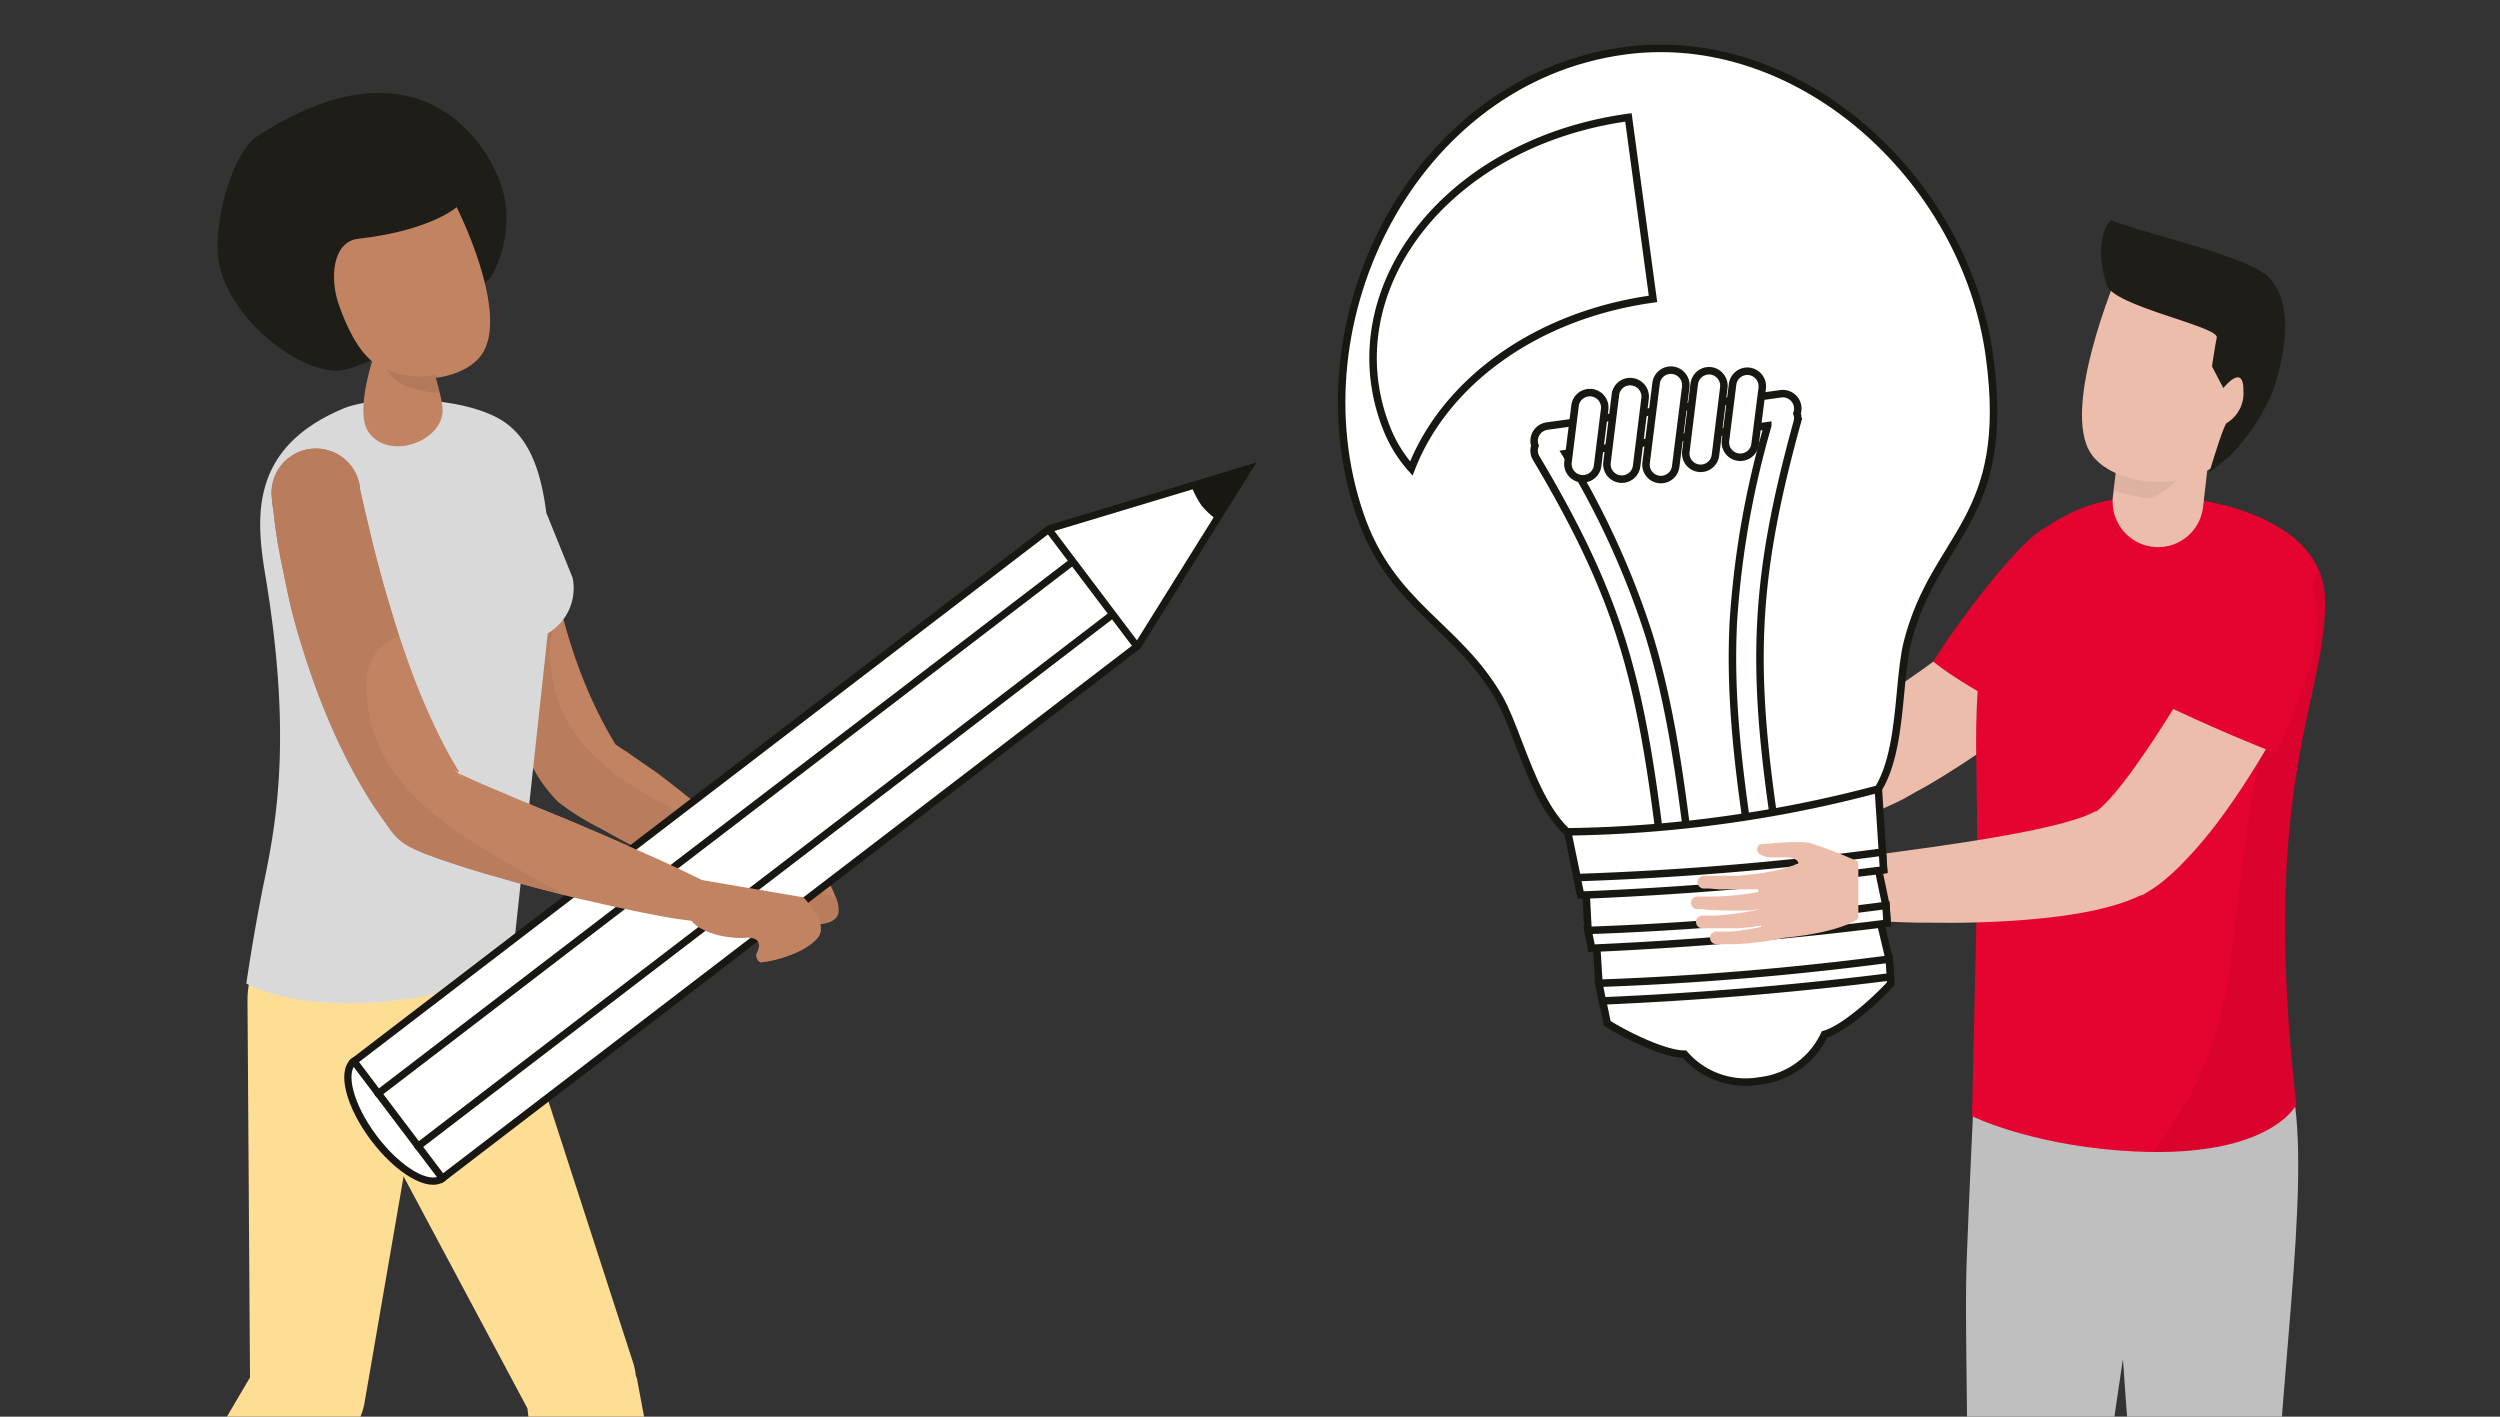 <svg xmlns="http://www.w3.org/2000/svg" viewBox="0 0 300 170"><rect x="0" y="0" width="300" height="170" fill="#333333" stroke="none"/><defs><style>.cls-1{isolation:isolate;}.cls-2{fill:#ecbdab;}.cls-3{fill:#e5032f;}.cls-4{fill:#bfbfbf;}.cls-11,.cls-14,.cls-5,.cls-7{fill:#060300;}.cls-14,.cls-5{mix-blend-mode:luminosity;}.cls-11,.cls-5{opacity:0.05;}.cls-6{opacity:0.06;}.cls-8{fill:#1e1d18;}.cls-9{fill:#c28362;}.cls-10,.cls-15,.cls-16,.cls-17{fill:#fff;}.cls-10,.cls-15,.cls-16,.cls-17,.cls-19{stroke:#191712;stroke-miterlimit:10;}.cls-10{stroke-width:0.9px;}.cls-10,.cls-16,.cls-18{fill-rule:evenodd;}.cls-12{fill:#fede95;}.cls-13{fill:#d9d9d9;}.cls-14{opacity:0.08;}.cls-15,.cls-16,.cls-17,.cls-19{stroke-width:0.87px;}.cls-17{stroke-linecap:round;}.cls-18{fill:#191712;}.cls-19{fill:none;}</style></defs><g class="cls-1"><g id="Ebene_1" data-name="Ebene 1"><path class="cls-2" d="M189,90.88l.7-.08,2-.23,3.11-.32,4-.42,4.74-.5,5.26-.59c.9-.11,1.81-.22,2.73-.35s1.84-.25,2.76-.39,1.82-.29,2.69-.46,1.73-.36,2.41-.57l.07,0h0s-.19,0-.09,0h0l.18,0,.09,0,.05,0h0l0,0,0,0,.1,0,.1,0,.11,0c.29-.13.63-.28,1-.46.7-.36,1.45-.77,2.2-1.22s1.52-.93,2.27-1.41,1.51-1,2.25-1.48c1.47-1,2.9-2,4.26-3s2.64-1.89,3.83-2.75l5.73-4.16,1.6-1.17.55-.39.07,0a5.69,5.69,0,0,1,8,1.35,5.83,5.83,0,0,1-.89,7.67l-.57.5c-.37.32-.9.79-1.59,1.36s-1.52,1.27-2.49,2-2.08,1.65-3.3,2.57c-2.45,1.85-5.36,4-8.67,6.07-.83.53-1.69,1.06-2.57,1.58s-1.81,1-2.77,1.56-2,1-3.07,1.49c-.55.24-1.14.48-1.77.7l-.24.09-.25.08-.26.08-.31.09-.32.1-.08,0h-.05l-.09,0-.18,0-.16,0h0l-.12,0c-1.26.26-2.36.4-3.46.53s-2.15.19-3.19.26-2.06.1-3.05.13-2,0-2.95,0c-1.92,0-3.77,0-5.51-.07s-3.39-.13-4.91-.22-2.9-.18-4.13-.28-2.3-.19-3.18-.28-1.57-.17-2.05-.22L189,98a3.56,3.56,0,0,1,0-7.07Z"/><path class="cls-3" d="M232,79.4c2.2-3.7,10.22-14.63,13.56-16.14a6.21,6.21,0,0,1,8.56,3.83c.88,3.19,0,7.22-1.29,10-1.75,3.79-4.91,7.51-7.11,10.92C241.89,85.34,235.63,82.33,232,79.4Z"/><path class="cls-4" d="M236,151.44c.26-7,.58-14.05.84-19.32s.47-8.81.47-8.81a14.38,14.38,0,0,1,.36-2.49,12.83,12.83,0,0,1,15.59-9.49,13.09,13.09,0,0,1,9.32,15.87l0,.08-2.07,8.38c-1.23,5-3,10-4.12,16.82-6.82,43.45-5.78,44.74-9.77,89.87,0,0-3,2.61-8,0,0,0-2.47-43.68-2.46-49.23C236.24,172.81,235.74,158.47,236,151.44Z"/><path class="cls-4" d="M275.41,132.68c1.74,13.51-3.18,41.87-2.1,56.12s-.52,53.67-.52,53.67-3,1.83-8.35-.32c0,0-5.88-45.47-7.42-54.09s-3.95-51.67-3.95-51.67S274.69,127,275.41,132.68Z"/><path class="cls-3" d="M275.56,132.57s-3.3,6.81-21,5.51c-11.24-.82-17.92-4.14-17.92-4.14s.26-11.13.52-23.23c.13-5.78.13-11.09,0-19-.26-12.76,1.29-19.23,4.35-24.21,0,0,4.74-8.56,18-7.95,8.89.41,19.32,4,19.49,12.32C279.24,83.81,271.07,93.57,275.56,132.57Z"/><path class="cls-5" d="M279,71.84a9,9,0,0,0-.7-3.36l-.06.13c-.55,1.12-1.07,2.25-1.57,3.38a1.44,1.44,0,0,1-.08.17h0c-.09.23-.19.45-.28.68-.2.52-.41,1-.6,1.56-.83,2.2-1.56,4.43-2.22,6.69a127.28,127.28,0,0,0-3,13.4q-.56,3.1-1,6.24c-.16,1-.3,2.09-.44,3.13l0,.27-.06.43c-.06.49-.13,1-.19,1.47-.54,4.21-.93,8.47-1.64,12.66A43.4,43.4,0,0,1,259.34,137c-.3.41-.61.82-.92,1.22,14.33.13,17.14-5.67,17.14-5.67C271.07,93.57,279.24,83.81,279,71.84Z"/><path class="cls-2" d="M257.55,65.47a5.47,5.47,0,0,1-4-5.9L254.8,49l10.78,1.25-1.21,10.57a5.43,5.43,0,0,1-6,4.8A5.27,5.27,0,0,1,257.55,65.47Z"/><g class="cls-6"><path class="cls-7" d="M257.93,59.83l.34-.13c4.08-1.81,5.24-5.7,6.86-9.5L254.8,49l-1.13,9.88A26.17,26.17,0,0,0,257.93,59.83Z"/></g><path class="cls-2" d="M254.77,31.27S247.42,47.85,250.66,54c2.08,4,10.68,5.37,15.37,1.7s6.35-14.92,6.35-14.92Z"/><path class="cls-8" d="M267.47,54.81a24.44,24.44,0,0,0,5.21-7.7s3.83-10-.62-14c-2.72-2.46-15.16-5.21-18.63-6.64-.45-.18-2.27,2.76-.6,7.76.84,2.52,13.44,4.94,13.18,6.28s-.57,3.46-.57,3.46l1.36,2.6s2.47-3.1,2.41.34a4.15,4.15,0,0,1-2,3.85c-.4.24-2.09,5.94-2.09,5.94Z"/><path class="cls-2" d="M220.49,103.18l2.71-.36,3.13-.41,4-.55c1.48-.19,3.08-.44,4.76-.69s3.45-.54,5.24-.86,3.64-.67,5.42-1.1c.9-.2,1.78-.43,2.61-.68.42-.12.82-.25,1.22-.38s.75-.27,1.08-.41a7.66,7.66,0,0,0,.81-.4l.08,0h0l-.11.06.08,0c.1-.06.27-.16.2-.13s.06-.06.14-.13a8.32,8.32,0,0,0,.66-.61c.25-.25.5-.51.77-.81.52-.58,1.06-1.24,1.58-1.92s1.05-1.38,1.55-2.1,1-1.43,1.48-2.14.95-1.43,1.4-2.13c.9-1.39,1.74-2.74,2.51-4s1.46-2.42,2.09-3.44,1.15-1.93,1.59-2.68l1.36-2.28.06-.1a5.69,5.69,0,0,1,7.85-2,5.8,5.8,0,0,1,2.23,7.38l-.34.72c-.21.45-.52,1.11-.94,1.93s-.92,1.81-1.54,2.93l-1,1.79c-.35.63-.73,1.28-1.13,2q-1.2,2.06-2.7,4.37c-1,1.54-2.11,3.14-3.35,4.79a48.74,48.74,0,0,1-4.33,5c-.42.43-.88.87-1.38,1.3s-1,.87-1.67,1.32c-.33.22-.62.42-1.12.71a4.41,4.41,0,0,1-.45.25l-.09,0-.15.08,0,0-.06,0-.27.12a19.17,19.17,0,0,1-2,.78,33,33,0,0,1-3.53.92c-1.12.23-2.21.41-3.27.56-2.14.29-4.19.48-6.16.61s-3.86.2-5.65.23-3.47,0-5,0-3-.07-4.23-.12-2.35-.12-3.25-.17-1.61-.12-2.1-.15l-.75-.07a3.56,3.56,0,0,1-.15-7.07Z"/><path class="cls-3" d="M260.44,84.91a64.76,64.76,0,0,0,2.64-11.46c.38-3.29,1.4-4.76,4.3-7a6.2,6.2,0,0,1,9.21,1.72c1.6,2.89,1.67,7,1.07,10-.83,4.1-3,8.46-4.39,12.29Q266.77,87.9,260.44,84.91Z"/><path class="cls-9" d="M211,101.34s4.68-.51,6.07-.18a51,51,0,0,1,5.81,2.25l0,6.8s-2.08,2-11.28,2.84l-.82-7.49s5.45-.78,4.83-2.1c-.35-.74-1.93-.6-2.5-.57C211.37,103,210.18,102.34,211,101.34Z"/><path class="cls-9" d="M204.51,105.15h1.86l.9,0c.32,0,.66,0,1,0s.71,0,1.07-.08.74-.07,1.1-.11l1.1-.15,1-.19c.33-.08.66-.14,1-.22l.84-.23.69-.23c.21-.06.37-.15.52-.2l.44-.18.08,0a1.14,1.14,0,0,1,1.49.63,1.16,1.16,0,0,1-.64,1.5l-.06,0-.54.18c-.17,0-.38.14-.62.2l-.8.21c-.3.07-.62.12-1,.19s-.69.12-1.06.18l-1.14.13-1.17.09-1.16,0h-1.13l-1.05,0c-.34,0-.65,0-.94,0-.59,0-1.07-.07-1.41-.1l-.4,0-.14,0a.76.76,0,0,1-.68-.84.77.77,0,0,1,.79-.69Z"/><path class="cls-9" d="M203.76,107.61h.47c.3,0,.74,0,1.26,0s1.13,0,1.79-.07c.32,0,.66,0,1-.08l1-.11,1-.16c.33-.06.67-.11,1-.19s.61-.13.89-.22.55-.14.78-.22l.65-.22.48-.2.42-.17.07,0a1.14,1.14,0,0,1,1.49.63,1.15,1.15,0,0,1-.62,1.5l-.07,0-.5.17-.58.19-.76.2c-.27.07-.58.12-.89.19s-.66.12-1,.17-.71.09-1.07.14-.73.06-1.1.09-.74,0-1.1,0l-1.06,0c-.69,0-1.33,0-1.88-.06s-1-.07-1.33-.1l-.37,0-.14,0a.76.76,0,0,1,.13-1.52Z"/><path class="cls-9" d="M204.37,110h.44c.29,0,.7,0,1.19,0l.79-.06.89-.09.94-.12c.32,0,.64-.09,1-.16s.65-.11,1-.19.62-.13.91-.21.58-.15.84-.24.51-.15.74-.24l.61-.22.46-.19.4-.17.05,0a1.15,1.15,0,0,1,.89,2.12l-.07,0-.47.16-.54.18-.71.2c-.25.08-.54.14-.83.21l-.94.19-1,.16c-.34.06-.69.09-1,.13l-1,.1-1,0-.93,0H206l-1.26,0-.36,0h-.13a.77.77,0,0,1-.7-.82.76.76,0,0,1,.76-.7Z"/><path class="cls-9" d="M206,111.94h.5l.59,0c.24,0,.5,0,.78,0l.93-.1c.33,0,.67-.09,1-.14l1.1-.2,1.13-.24,1.12-.28,1.08-.31,1-.31.89-.31.74-.27.58-.21.49-.19,0,0a1.15,1.15,0,0,1,.81,2.16l-.07,0-.53.17-.61.19c-.24.08-.51.15-.8.23l-.95.27-1.07.26-1.15.25c-.4.09-.8.15-1.2.23s-.81.12-1.2.18l-1.18.14c-.38,0-.75.07-1.1.08s-.69,0-1,.05h-.84l-.66,0-.44,0-.15,0a.77.77,0,0,1-.68-.84.76.76,0,0,1,.79-.68Z"/><path class="cls-10" d="M194.84,6.11c21-2.9,41,15.29,43.9,36.65C241.43,62.54,232.28,64,228.91,77c-1.63,6.32.06,19.89-8.63,21.09l-26.45,3.64c-8.61,1.19-10.82-12.54-13.94-18-5-8.68-12.94-11-16.68-21.94C155.19,38.42,169.69,9.57,194.84,6.11Z"/><path class="cls-10" d="M198.36,35.87c-14.44,2-25.12,10.3-29,20.35a16.15,16.15,0,0,1-2.95-4.79c-6.48-16.31,6.85-34.29,29-37.34Z"/><path class="cls-10" d="M215.72,48.79a1.8,1.8,0,0,0-2-1.54l-28.08,3.88a1.8,1.8,0,0,0-1.53,2,2.11,2.11,0,0,0,.09.36,1.7,1.7,0,0,0,.12,1.44c5,8.4,8.18,15.13,10.35,22.12s3.41,14.43,4.59,24.11a1.65,1.65,0,1,0,3.28-.41c-1.22-9.89-2.47-17.44-4.71-24.69a100.38,100.38,0,0,0-9.95-21.63l24.25-3.35A109.3,109.3,0,0,0,208,74.67c-.38,7.62.28,15.29,1.75,25.17a1.65,1.65,0,1,0,3.27-.49c-1.44-9.64-2.09-17.11-1.72-24.51s1.76-14.75,4.38-24.23a1.61,1.61,0,0,0-.05-1A1.65,1.65,0,0,0,215.72,48.79Z"/><path class="cls-10" d="M211.14,129.71a9.71,9.71,0,0,1-9-3.21c-2.52,0-7.34-2.47-9.27-3.7l-1-4.81-.26-4.25-.61,0-.44-2.12-.22-4.25-.66,0-1.56-7.55a152,152,0,0,0,18.8-1.42,150.39,150.39,0,0,0,18.48-3.72l.63,9.66-.6.07.88,4.21.14,2.13-.76.1,1,4.19.2,3c-1.54,1.71-5.51,5.4-7.95,6.08A9.75,9.75,0,0,1,211.14,129.71Z"/><path class="cls-10" d="M192.29,120.11l-.43-2.12q17.41-.61,34.85-2.9l.14,2.13q-17.29,2.16-34.56,2.89ZM191,113.76l-.44-2.11q17.86-.62,35.76-3l.13,2.14q-17.75,2.23-35.45,3Zm-1.32-6.34-.44-2.11a365.09,365.09,0,0,0,36.65-3.06l.14,2.14Q207.82,106.7,189.66,107.42Z"/><path class="cls-10" d="M191.72,55.84a1.79,1.79,0,1,1-3.55-.45l.83-6.66a1.79,1.79,0,1,1,3.55.45Z"/><path class="cls-10" d="M196.4,55.88a1.79,1.79,0,1,1-3.55-.45l1-8.06a1.77,1.77,0,0,1,2-1.56,1.8,1.8,0,0,1,1.56,2Z"/><path class="cls-10" d="M201.09,55.93a1.79,1.79,0,1,1-3.55-.45L198.73,46a1.79,1.79,0,0,1,2-1.57,1.81,1.81,0,0,1,1.56,2Z"/><path class="cls-10" d="M205.86,54.58a1.79,1.79,0,1,1-3.55-.45l1-8.06a1.8,1.8,0,0,1,2-1.57,1.82,1.82,0,0,1,1.55,2Z"/><path class="cls-10" d="M210.62,53.23a1.79,1.79,0,1,1-3.55-.44l.84-6.66a1.79,1.79,0,0,1,2-1.57,1.82,1.82,0,0,1,1.56,2Z"/><path class="cls-2" d="M223,110.21l0-6.8a51,51,0,0,0-5.81-2.25c-1.39-.33-6.07.18-6.07.18-.84,1,.35,1.63,2.16,1.55.57,0,2.15-.17,2.5.57a.55.55,0,0,1,0,.17l-.13.05c-.15,0-.31.14-.52.2l-.69.23-.84.23c-.3.08-.63.14-1,.22l-1,.19-1.1.15c-.36,0-.73.09-1.1.11s-.72.07-1.07.08-.69,0-1,0l-.9,0H204.5a.77.77,0,0,0-.79.69.76.76,0,0,0,.68.84l.14,0,.4,0c.34,0,.82.07,1.41.1.29,0,.6,0,.94,0l1.05,0h1.13l1.16,0,.36,0,0,.31-.69.13-1,.16-1,.11c-.34,0-.68.07-1,.08-.66.05-1.27.06-1.79.07s-1,0-1.26,0h-.49a.76.76,0,0,0-.13,1.52l.14,0,.37,0c.33,0,.78.07,1.33.1s1.19.06,1.88.06l1.06,0c.36,0,.73,0,1.1,0s.74,0,1.1-.09l.65-.08v0l-.7.16c-.31.08-.64.13-1,.19s-.64.11-1,.16l-.94.12-.89.09-.79.06c-.49,0-.9,0-1.19,0h-.46a.76.76,0,0,0-.76.7.77.77,0,0,0,.7.82h.13l.36,0,1.26,0h.84l.93,0,1,0,1-.1c.34,0,.69-.07,1-.13l.58-.09,0,.16-.53.11-1.1.2c-.36,0-.7.11-1,.14l-.93.1c-.28,0-.54,0-.78,0l-.59,0H206a.76.76,0,0,0-.79.68.77.77,0,0,0,.68.84l.15,0,.44,0,.66,0H208c.31,0,.65,0,1-.05s.72,0,1.1-.08l1.18-.14c.39-.06.8-.11,1.2-.18s.8-.14,1.2-.23l.33-.07C221.23,111.85,223,110.21,223,110.21Z"/><path class="cls-9" d="M100.24,107.55c-1-2.5-1.24-2.38-4.41-2.89l-2.56-.48c-3.8-2.93-12.77-10.31-14.67-11.61-1.08-.75-2.16-1.48-3.23-2.24-.13-.09-1-.63-1.51-1C68.68,80.8,66.25,70.84,65.26,61c-3.2.9-6.43,1.74-9.57,2.84l-.38.1c0,.42.06.84.1,1.26.85,9.46,3.51,19,8.62,27.07a17.2,17.2,0,0,0,3,4,30.65,30.65,0,0,0,5,3.12c4.07,2.29,8.27,4.4,12.51,6.36,2.42,1.12,4.88,2.35,7.39,3.36l3.57,1.66s4.84.87,5.13-1.31A3.75,3.75,0,0,0,100.24,107.55Z"/><path class="cls-11" d="M100.32,107.75a47.87,47.87,0,0,1-7.22-3.19c-4.31-2.38-8.29-5.3-12.65-7.61C72.52,92.74,66,87.88,66,78a5.74,5.74,0,0,1,1.53-4.09,84.29,84.29,0,0,1-1.93-10.09c-3.37.64-6.74,1.33-10.1,2.12.93,9.19,3.58,18.43,8.54,26.25a17.2,17.2,0,0,0,3,4,30.65,30.65,0,0,0,5,3.12c4.07,2.29,8.27,4.4,12.51,6.36,2.42,1.12,4.88,2.35,7.39,3.36l3.57,1.66s4.84.87,5.13-1.31A3.45,3.45,0,0,0,100.32,107.75Z"/><path class="cls-12" d="M76.46,165.58c0-.19-.11-.35-.17-.52a6.84,6.84,0,0,0-.31-1.52L60.64,116.2a11.5,11.5,0,0,0-.74-1.74,11.06,11.06,0,0,0-15-4.69c-5.43,2.88-6.9,11.83-4,17.3L63.29,169c.05.1.83,9.09,2.33,14.69,3.75,14,10.73,33.55,10.73,33.55.55,1.59,9.42-1.91,9.08-3.79Z"/><path class="cls-12" d="M40.7,108.91a11.15,11.15,0,0,0-11,11.28L30,165.3c-.23.41-5.22,8.71-5.89,10.53-3.51,9.6-11.4,36.46-11.4,36.46-.54,1.64,7.76,5.31,8.64,3.56L42.5,172.08a8.29,8.29,0,0,0,.41-1c.08-.27.15-.55.21-.82a6.79,6.79,0,0,0,.62-1.91l8-46.36a12,12,0,0,0,.16-2A11.15,11.15,0,0,0,40.7,108.91Z"/><path class="cls-13" d="M68.66,69.2h0l-3.1-7.65c-.73-5.7-2.37-9.7-6.15-11.56C54,47.32,44.59,47.62,41.26,49c-11.34,4.73-10.59,13.08-9.39,20.22,3,18.13,1.54,28.3-.08,36.1-1.32,6.35-2.23,12.7-2.23,12.7s10,6.06,31.74-1.13L65.73,76a6.26,6.26,0,0,0,3-6.58S68.73,69.31,68.66,69.2Z"/><path class="cls-8" d="M30.92,16.32c-3.09,2-5.48,10.69-4.64,15.23C27.44,37.8,34.89,44.08,40,44.48S58.8,33.39,58.8,33.39a13.82,13.82,0,0,0,1.86-8.93C60.05,19,51.45,3,30.92,16.32Z"/><path class="cls-9" d="M43,28.65c-3.13.35-3.41,4.76-2.39,7.76.92,2.71,2.34,5.73,4.38,7.23,4.22,3.11,11.22,1.88,13.06-1.48,2.87-5.23-3.25-17.3-3.25-17.3S51.64,27.68,43,28.65Z"/><path class="cls-9" d="M51.55,40.69c.18-4.12-5-3.25-6-.2-.86,2.57-3,8.92-1.33,11.35,2.46,3.61,9.34,1,8.87-3C52.73,46,51.5,43.63,51.55,40.69Z"/><path class="cls-14" d="M52.32,45l-1,.1A6.4,6.4,0,0,1,49,45.05a8.79,8.79,0,0,1-1.48-.25l-1.14-.47c1.07,1.55,2.43,2.41,5.44,2.73l1,.07a17.06,17.06,0,0,1-.42-1.83C52.35,45.2,52.34,45.11,52.32,45Z"/><path class="cls-9" d="M85.64,106.33l-2.14-1.09-.74-.36c-.49-.23-1.2-.59-2.11-1-1.82-.85-4.44-2-7.59-3.39-1.57-.69-3.28-1.4-5.08-2.17L62.32,96c-1.94-.84-4-1.67-5.89-2.53-.44-.2-.87-.4-1.26-.6l.17.26.2.32.1.17-.33-.42L55.19,93l-.28-.27-.26-.2-.12-.07a.44.44,0,0,1-.13-.09l0,0,.09,0,.08.05s0,0,0,0l.42.22.1,0-.24-.38-.78-1.33c-1-1.8-1.92-3.7-2.77-5.61s-1.61-3.84-2.29-5.75S47.77,76,47.22,74.18s-1.06-3.49-1.48-5.08-.82-3-1.13-4.36l-.8-3.36c-.21-.93-.38-1.65-.49-2.15s-.15-.71-.15-.71l0-.21A5.32,5.32,0,0,0,32.65,60s0,.32.1.93.16,1.41.31,2.46.35,2.31.64,3.75.61,3,1,4.8.92,3.65,1.54,5.64,1.31,4.07,2.13,6.2,1.77,4.32,2.84,6.51a63.8,63.8,0,0,0,3.67,6.49L46,98.38l.55.78.28.39.14.19.39.49v0l0,0,.23.23c.12.11.24.23.36.33l.39.31.16.11.27.17.41.24.63.31c.37.17.69.3,1,.43.63.25,1.2.46,1.77.66,2.26.79,4.4,1.46,6.5,2.06s4.11,1.17,6,1.65,3.74,1,5.42,1.34c3.37.79,6.19,1.37,8.18,1.75,1,.19,1.77.32,2.31.41s4.36.56,4.36.56c1.18.2-1.16-.81-.62-1.94C85.45,107.54,87,107,85.64,106.33Z"/><path class="cls-11" d="M44,81.82A5.76,5.76,0,0,1,47.9,76.3c-.23-.71-.47-1.42-.68-2.12-.54-1.79-1.06-3.49-1.48-5.08s-.82-3-1.13-4.36l-.8-3.36c-.21-.93-.38-1.65-.49-2.15s-.15-.71-.15-.71l0-.21A5.32,5.32,0,0,0,32.65,60s0,.32.1.93.16,1.41.31,2.46.35,2.31.64,3.75.61,3,1,4.8.92,3.65,1.54,5.64,1.31,4.07,2.13,6.2,1.77,4.32,2.84,6.51a63.8,63.8,0,0,0,3.67,6.49L46,98.38l.56.78.27.39.14.19.39.49v0l0,0,.23.23c.12.11.24.23.36.33l.39.31.16.11.27.17.41.24.63.31c.37.17.69.3,1,.43.63.25,1.2.46,1.77.66,2.26.79,4.4,1.46,6.5,2.06s4.11,1.17,6,1.65l3.12.79c-1.85-.92-3.68-1.88-5.48-2.92C53.84,99.54,43.65,93.6,44,81.82Z"/><path class="cls-9" d="M83.29,105.45,82.4,109c.11,2.79,4.7,3.69,7,3.54,2.68-.19,1.38,1.94,1.38,1.94a1,1,0,0,0,.49,1c2.16-.22,5.55-1.31,6.88-3s-1.74-4.8-1.74-4.8Z"/><ellipse class="cls-15" cx="47.78" cy="134.38" rx="3.66" ry="8.8" transform="translate(-71.2 55.74) rotate(-36.97)"/><polygon class="cls-16" points="149.79 56.25 125.94 63.44 42.48 127.36 53.09 141.4 136.54 77.49 149.79 56.25"/><line class="cls-17" x1="128.63" y1="67.46" x2="45.37" y2="131.23"/><line class="cls-17" x1="133.42" y1="73.8" x2="50.16" y2="137.56"/><path class="cls-18" d="M146,62.35l3.84-6.1-6.86,2.13a11.72,11.72,0,0,0,1.21,2.29A9.61,9.61,0,0,0,146,62.35Z"/><line class="cls-19" x1="125.83" y1="63.52" x2="136.44" y2="77.57"/><path class="cls-9" d="M83.29,105.45,82.4,109c.11,2.79,4.7,3.69,7,3.54,2.68-.19,1.38,1.94,1.38,1.94a1,1,0,0,0,.49,1c2.16-.22,5.55-1.31,6.88-3s-1.74-4.8-1.74-4.8Z"/><path class="cls-9" d="M85.64,106.33l-2.14-1.09-.74-.36c-.49-.23-1.2-.59-2.11-1-1.82-.85-4.44-2-7.59-3.39-1.57-.69-3.28-1.4-5.08-2.17L62.32,96c-1.94-.84-4-1.67-5.89-2.53-.44-.2-.87-.4-1.26-.6l.17.26.2.32.1.17-.33-.42L55.19,93l-.28-.27-.26-.2-.12-.07a.44.44,0,0,1-.13-.09l0,0,.09,0,.08.05s0,0,0,0l.42.22.1,0-.24-.38-.78-1.33c-1-1.8-1.92-3.7-2.77-5.61s-1.61-3.84-2.29-5.75S47.77,76,47.22,74.18s-1.06-3.49-1.48-5.08-.82-3-1.13-4.36l-.8-3.36c-.21-.93-.38-1.65-.49-2.15s-.15-.71-.15-.71l0-.21A5.32,5.32,0,0,0,32.65,60s0,.32.1.93.16,1.41.31,2.46.35,2.31.64,3.75.61,3,1,4.8.92,3.65,1.54,5.64,1.31,4.07,2.13,6.2,1.77,4.32,2.84,6.51a63.8,63.8,0,0,0,3.67,6.49L46,98.38l.55.78.28.39.14.19.39.49v0l0,0,.23.23c.12.11.24.23.36.33l.39.31.16.11.27.17.41.24.63.31c.37.17.69.3,1,.43.63.25,1.2.46,1.77.66,2.26.79,4.4,1.46,6.5,2.06s4.11,1.17,6,1.65,3.74,1,5.42,1.34c3.37.79,6.19,1.37,8.18,1.75,1,.19,1.77.32,2.31.41s4.36.56,4.36.56c1.18.2-1.16-.81-.62-1.94C85.45,107.54,87,107,85.64,106.33Z"/><path class="cls-11" d="M44,81.82A5.76,5.76,0,0,1,47.9,76.3c-.23-.71-.47-1.42-.68-2.12-.54-1.79-1.06-3.49-1.48-5.08s-.82-3-1.13-4.36l-.8-3.36c-.21-.93-.38-1.65-.49-2.15s-.15-.71-.15-.71l0-.21A5.32,5.32,0,0,0,32.65,60s0,.32.1.93.16,1.41.31,2.46.35,2.31.64,3.75.61,3,1,4.8.92,3.65,1.54,5.64,1.31,4.07,2.13,6.2,1.77,4.32,2.84,6.51a63.8,63.8,0,0,0,3.67,6.49L46,98.38l.56.78.27.39.14.19.39.49v0l0,0,.23.23c.12.11.24.23.36.33l.39.31.16.11.27.17.41.24.63.31c.37.17.69.3,1,.43.63.25,1.2.46,1.77.66,2.26.79,4.4,1.46,6.5,2.06s4.11,1.17,6,1.65l3.12.79c-1.85-.92-3.68-1.88-5.48-2.92C53.84,99.54,43.65,93.6,44,81.82Z"/></g></g></svg>